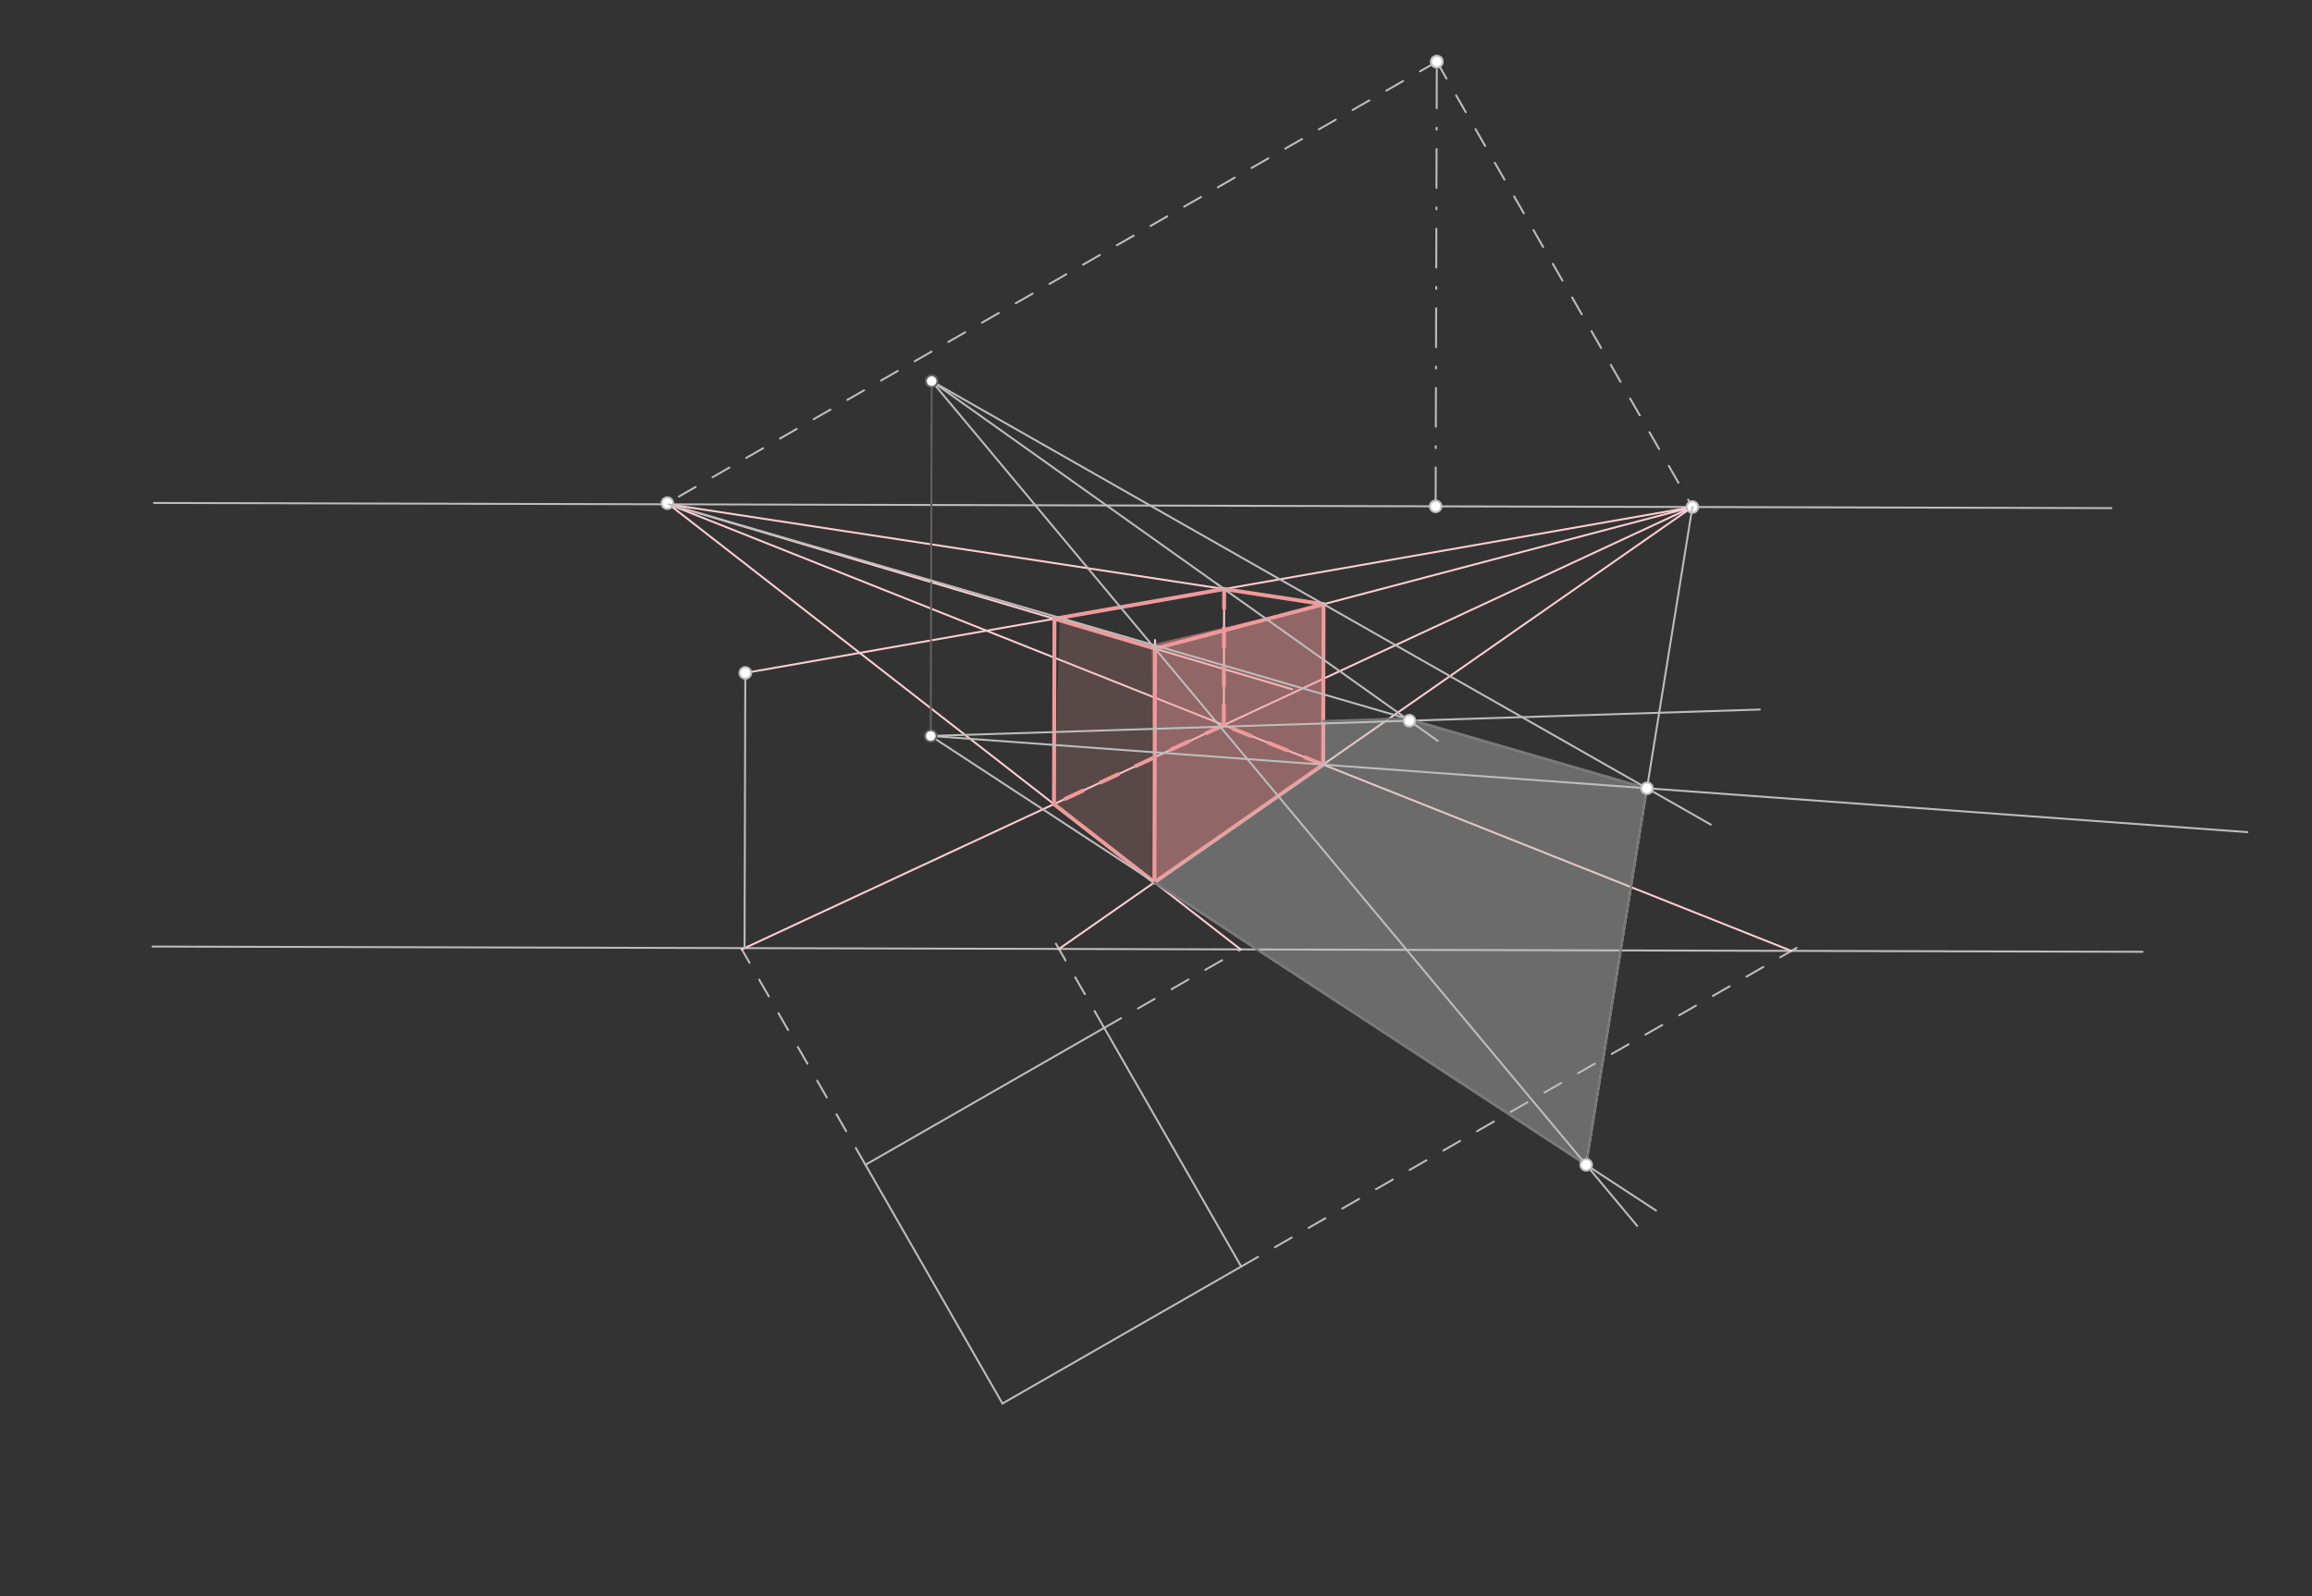 <svg xmlns="http://www.w3.org/2000/svg" class="svg--1it" height="100%" preserveAspectRatio="xMidYMid meet" viewBox="0 0 1190.551 822.047" width="100%"><rect x="0" y="0" width="1190.551" height="822.047" fill="#333333" stroke="none"/><defs><marker id="marker-arrow" markerHeight="16" markerUnits="userSpaceOnUse" markerWidth="24" orient="auto-start-reverse" refX="24" refY="4" viewBox="0 0 24 8"><path d="M 0 0 L 24 4 L 0 8 z" stroke="inherit"></path></marker></defs><g class="aux-layer--1FB"><g class="element--2qn"><line stroke="#BDBDBD" stroke-dasharray="none" stroke-linecap="round" stroke-width="1" x1="79.271" x2="1087.271" y1="259.021" y2="261.688"></line></g><g class="element--2qn"><line stroke="#BDBDBD" stroke-dasharray="none" stroke-linecap="round" stroke-width="1" x1="78.521" x2="1103.276" y1="487.484" y2="490.195"></line></g><g class="element--2qn"><line stroke="#BDBDBD" stroke-dasharray="none" stroke-linecap="round" stroke-width="1" x1="568.604" x2="445.673" y1="529.354" y2="599.895"></line></g><g class="element--2qn"><line stroke="#BDBDBD" stroke-dasharray="none" stroke-linecap="round" stroke-width="1" x1="445.673" x2="516.215" y1="599.895" y2="722.826"></line></g><g class="element--2qn"><line stroke="#BDBDBD" stroke-dasharray="none" stroke-linecap="round" stroke-width="1" x1="568.604" x2="639.145" y1="529.354" y2="652.285"></line></g><g class="element--2qn"><line stroke="#BDBDBD" stroke-dasharray="none" stroke-linecap="round" stroke-width="1" x1="516.215" x2="639.145" y1="722.826" y2="652.285"></line></g><g class="element--2qn"><line stroke="#BDBDBD" stroke-dasharray="20, 10, 1, 10" stroke-linecap="round" stroke-width="1" x1="739.273" x2="739.879" y1="260.767" y2="31.768"></line></g><g class="element--2qn"><line stroke="#BDBDBD" stroke-dasharray="10" stroke-linecap="round" stroke-width="1" x1="739.879" x2="871.72" y1="31.768" y2="261.526"></line></g><g class="element--2qn"><line stroke="#BDBDBD" stroke-dasharray="10" stroke-linecap="round" stroke-width="1" x1="739.879" x2="343.652" y1="31.768" y2="259.135"></line></g><g class="element--2qn"><line stroke="#BDBDBD" stroke-dasharray="10" stroke-linecap="round" stroke-width="1" x1="568.604" x2="542.714" y1="529.354" y2="484.235"></line></g><g class="element--2qn"><line stroke="#BDBDBD" stroke-dasharray="10" stroke-linecap="round" stroke-width="1" x1="568.604" x2="638.913" y1="529.354" y2="489.009"></line></g><g class="element--2qn"><line stroke="#FFCDD2" stroke-dasharray="none" stroke-linecap="round" stroke-width="1" x1="545.287" x2="871.486" y1="488.719" y2="261.117"></line></g><g class="element--2qn"><line stroke="#FFCDD2" stroke-dasharray="none" stroke-linecap="round" stroke-width="1" x1="638.913" x2="343.652" y1="489.009" y2="259.135"></line></g><g class="element--2qn"><line stroke="#BDBDBD" stroke-dasharray="10" stroke-linecap="round" stroke-width="1" x1="639.145" x2="925.179" y1="652.285" y2="488.151"></line></g><g class="element--2qn"><line stroke="#FFCDD2" stroke-dasharray="none" stroke-linecap="round" stroke-width="1" x1="922.45" x2="344.406" y1="489.717" y2="259.722"></line></g><g class="element--2qn"><line stroke="#BDBDBD" stroke-dasharray="10" stroke-linecap="round" stroke-width="1" x1="445.673" x2="382.007" y1="599.895" y2="488.945"></line></g><g class="element--2qn"><line stroke="#FFCDD2" stroke-dasharray="none" stroke-linecap="round" stroke-width="1" x1="382.007" x2="871.486" y1="488.945" y2="261.117"></line></g><g class="element--2qn"><line stroke="#EF9A9A" stroke-dasharray="none" stroke-linecap="round" stroke-width="2" x1="542.738" x2="594.466" y1="414.132" y2="454.405"></line></g><g class="element--2qn"><line stroke="#EF9A9A" stroke-dasharray="none" stroke-linecap="round" stroke-width="2" x1="594.466" x2="681.345" y1="454.405" y2="393.785"></line></g><g class="element--2qn"><line stroke="#EF9A9A" stroke-dasharray="10" stroke-linecap="round" stroke-width="2" x1="681.345" x2="630.186" y1="393.785" y2="373.43"></line></g><g class="element--2qn"><line stroke="#EF9A9A" stroke-dasharray="10" stroke-linecap="round" stroke-width="2" x1="630.186" x2="542.738" y1="373.43" y2="414.132"></line></g><g class="element--2qn"><line stroke="#BDBDBD" stroke-dasharray="none" stroke-linecap="round" stroke-width="1" x1="383.412" x2="383.787" y1="488.291" y2="346.559"></line></g><g class="element--2qn"><line stroke="#FFCDD2" stroke-dasharray="none" stroke-linecap="round" stroke-width="1" x1="383.787" x2="871.486" y1="346.559" y2="261.117"></line></g><g class="element--2qn"><line stroke="#FFCDD2" stroke-dasharray="none" stroke-linecap="round" stroke-width="1" x1="542.738" x2="542.991" y1="414.132" y2="318.596"></line></g><g class="element--2qn"><line stroke="#FFCDD2" stroke-dasharray="none" stroke-linecap="round" stroke-width="1" x1="630.186" x2="630.37" y1="373.43" y2="303.845"></line></g><g class="element--2qn"><line stroke="#FFCDD2" stroke-dasharray="none" stroke-linecap="round" stroke-width="1" x1="344.406" x2="542.991" y1="259.722" y2="318.667"></line></g><g class="element--2qn"><line stroke="#FFCDD2" stroke-dasharray="none" stroke-linecap="round" stroke-width="1" x1="542.991" x2="665.363" y1="318.667" y2="354.991"></line></g><g class="element--2qn"><line stroke="#FFCDD2" stroke-dasharray="none" stroke-linecap="round" stroke-width="1" x1="594.466" x2="594.796" y1="454.405" y2="329.623"></line></g><g class="element--2qn"><line stroke="#FFCDD2" stroke-dasharray="none" stroke-linecap="round" stroke-width="1" x1="594.785" x2="871.486" y1="334.041" y2="261.117"></line></g><g class="element--2qn"><line stroke="#FFCDD2" stroke-dasharray="none" stroke-linecap="round" stroke-width="1" x1="681.345" x2="681.564" y1="393.785" y2="310.982"></line></g><g class="element--2qn"><line stroke="#FFCDD2" stroke-dasharray="none" stroke-linecap="round" stroke-width="1" x1="681.564" x2="344.406" y1="311.17" y2="259.722"></line></g><g class="element--2qn"><line stroke="#EF9A9A" stroke-dasharray="none" stroke-linecap="round" stroke-width="2" x1="542.991" x2="542.738" y1="318.667" y2="414.132"></line></g><g class="element--2qn"><line stroke="#EF9A9A" stroke-dasharray="none" stroke-linecap="round" stroke-width="2" x1="542.991" x2="594.785" y1="318.667" y2="334.041"></line></g><g class="element--2qn"><line stroke="#EF9A9A" stroke-dasharray="none" stroke-linecap="round" stroke-width="2" x1="594.785" x2="594.466" y1="334.041" y2="454.405"></line></g><g class="element--2qn"><line stroke="#EF9A9A" stroke-dasharray="none" stroke-linecap="round" stroke-width="2" x1="542.991" x2="630.371" y1="318.667" y2="303.359"></line></g><g class="element--2qn"><line stroke="#EF9A9A" stroke-dasharray="none" stroke-linecap="round" stroke-width="2" x1="630.371" x2="681.564" y1="303.359" y2="311.17"></line></g><g class="element--2qn"><line stroke="#EF9A9A" stroke-dasharray="none" stroke-linecap="round" stroke-width="2" x1="594.785" x2="681.564" y1="334.041" y2="311.17"></line></g><g class="element--2qn"><line stroke="#EF9A9A" stroke-dasharray="none" stroke-linecap="round" stroke-width="2" x1="681.345" x2="681.564" y1="393.785" y2="311.17"></line></g><g class="element--2qn"><line stroke="#EF9A9A" stroke-dasharray="10" stroke-linecap="round" stroke-width="2" x1="630.371" x2="630.186" y1="303.359" y2="373.43"></line></g><g class="element--2qn"><circle cx="739.273" cy="260.767" r="3" stroke="#BDBDBD" stroke-width="1" fill="#ffffff"></circle>}</g><g class="element--2qn"><circle cx="739.879" cy="31.768" r="3" stroke="#BDBDBD" stroke-width="1" fill="#ffffff"></circle>}</g><g class="element--2qn"><circle cx="739.879" cy="31.768" r="3" stroke="#BDBDBD" stroke-width="1" fill="#ffffff"></circle>}</g><g class="element--2qn"><circle cx="871.486" cy="261.117" r="3" stroke="#BDBDBD" stroke-width="1" fill="#ffffff"></circle>}</g><g class="element--2qn"><circle cx="343.652" cy="259.135" r="3" stroke="#BDBDBD" stroke-width="1" fill="#ffffff"></circle>}</g><g class="element--2qn"><circle cx="383.787" cy="346.559" r="3" stroke="#BDBDBD" stroke-width="1" fill="#ffffff"></circle>}</g></g><g class="main-layer--3Vd"><g class="element--2qn"><g fill="#EF9A9A" opacity="0.5"><path d="M 592.997 331.9 L 594.466 454.405 L 681.345 393.785 L 681.564 311.17 L 592.997 331.9 Z" stroke="none"></path></g></g><g class="element--2qn"><g fill="#EF9A9A" opacity="0.2"><path d="M 542.738 414.132 L 545.754 318.183 L 592.997 331.9 L 594.466 454.405 L 542.738 414.132 Z" stroke="none"></path></g></g><g class="element--2qn"><g fill="#BDBDBD" opacity="0.4"><path d="M 594.466 454.405 L 816.793 599.877 L 848.099 405.969 L 724.052 369.952 L 681.405 371.311 L 681.345 393.785 L 594.466 454.405 Z" stroke="none"></path></g></g><g class="element--2qn"><line stroke="#616161" stroke-dasharray="none" stroke-linecap="round" stroke-width="1" x1="479.271" x2="479.754" y1="379.021" y2="196.292"></line></g><g class="element--2qn"><line stroke="#BDBDBD" stroke-dasharray="none" stroke-linecap="round" stroke-width="1" x1="479.271" x2="594.466" y1="379.021" y2="454.405"></line></g><g class="element--2qn"><line stroke="#BDBDBD" stroke-dasharray="none" stroke-linecap="round" stroke-width="1" x1="594.466" x2="744.72" y1="454.405" y2="552.731"></line></g><g class="element--2qn"><line stroke="#BDBDBD" stroke-dasharray="none" stroke-linecap="round" stroke-width="1" x1="479.754" x2="594.785" y1="196.292" y2="334.041"></line></g><g class="element--2qn"><line stroke="#BDBDBD" stroke-dasharray="none" stroke-linecap="round" stroke-width="1" x1="594.785" x2="843.065" y1="334.041" y2="631.357"></line></g><g class="element--2qn"><line stroke="#BDBDBD" stroke-dasharray="none" stroke-linecap="round" stroke-width="1" x1="744.72" x2="852.819" y1="552.731" y2="623.471"></line></g><g class="element--2qn"><line stroke="#BDBDBD" stroke-dasharray="none" stroke-linecap="round" stroke-width="1" x1="479.271" x2="681.345" y1="379.021" y2="393.785"></line></g><g class="element--2qn"><line stroke="#BDBDBD" stroke-dasharray="none" stroke-linecap="round" stroke-width="1" x1="681.345" x2="1157.302" y1="393.785" y2="428.561"></line></g><g class="element--2qn"><line stroke="#BDBDBD" stroke-dasharray="none" stroke-linecap="round" stroke-width="1" x1="479.754" x2="681.564" y1="196.292" y2="311.17"></line></g><g class="element--2qn"><line stroke="#BDBDBD" stroke-dasharray="none" stroke-linecap="round" stroke-width="1" x1="681.564" x2="880.956" y1="311.17" y2="424.673"></line></g><g class="element--2qn"><line stroke="#BDBDBD" stroke-dasharray="none" stroke-linecap="round" stroke-width="1" x1="816.79" x2="871.486" y1="599.894" y2="261.117"></line></g><g class="element--2qn"><line stroke="#BDBDBD" stroke-dasharray="none" stroke-linecap="round" stroke-width="1" x1="479.271" x2="628.379" y1="379.021" y2="374.271"></line></g><g class="element--2qn"><line stroke="#BDBDBD" stroke-dasharray="none" stroke-linecap="round" stroke-width="1" x1="628.379" x2="906.226" y1="374.271" y2="365.419"></line></g><g class="element--2qn"><line stroke="#BDBDBD" stroke-dasharray="none" stroke-linecap="round" stroke-width="1" x1="479.754" x2="630.371" y1="196.292" y2="303.359"></line></g><g class="element--2qn"><line stroke="#BDBDBD" stroke-dasharray="none" stroke-linecap="round" stroke-width="1" x1="740.334" x2="626.712" y1="381.526" y2="300.757"></line></g><g class="element--2qn"><line stroke="#BDBDBD" stroke-dasharray="none" stroke-linecap="round" stroke-width="1" x1="848.099" x2="344.406" y1="405.969" y2="259.722"></line></g><g class="element--2qn"><line stroke="#757575" stroke-dasharray="none" stroke-linecap="round" stroke-width="1" x1="594.466" x2="816.79" y1="454.405" y2="599.894"></line></g><g class="element--2qn"><line stroke="#757575" stroke-dasharray="none" stroke-linecap="round" stroke-width="1" x1="816.79" x2="848.099" y1="599.894" y2="405.969"></line></g><g class="element--2qn"><line stroke="#757575" stroke-dasharray="none" stroke-linecap="round" stroke-width="1" x1="848.099" x2="724.052" y1="405.969" y2="369.952"></line></g><g class="element--2qn"><line stroke="#757575" stroke-dasharray="none" stroke-linecap="round" stroke-width="1" x1="724.052" x2="681.361" y1="369.952" y2="371.312"></line></g><g class="element--2qn"><circle cx="479.271" cy="379.021" r="3" stroke="#616161" stroke-width="1" fill="#ffffff"></circle>}</g><g class="element--2qn"><circle cx="479.754" cy="196.292" r="3" stroke="#616161" stroke-width="1" fill="#ffffff"></circle>}</g><g class="element--2qn"><circle cx="816.79" cy="599.894" r="3" stroke="#BDBDBD" stroke-width="1" fill="#ffffff"></circle>}</g><g class="element--2qn"><circle cx="848.099" cy="405.969" r="3" stroke="#BDBDBD" stroke-width="1" fill="#ffffff"></circle>}</g><g class="element--2qn"><circle cx="725.763" cy="371.168" r="3" stroke="#BDBDBD" stroke-width="1" fill="#ffffff"></circle>}</g></g><g class="snaps-layer--2PT"></g><g class="temp-layer--rAP"></g></svg>